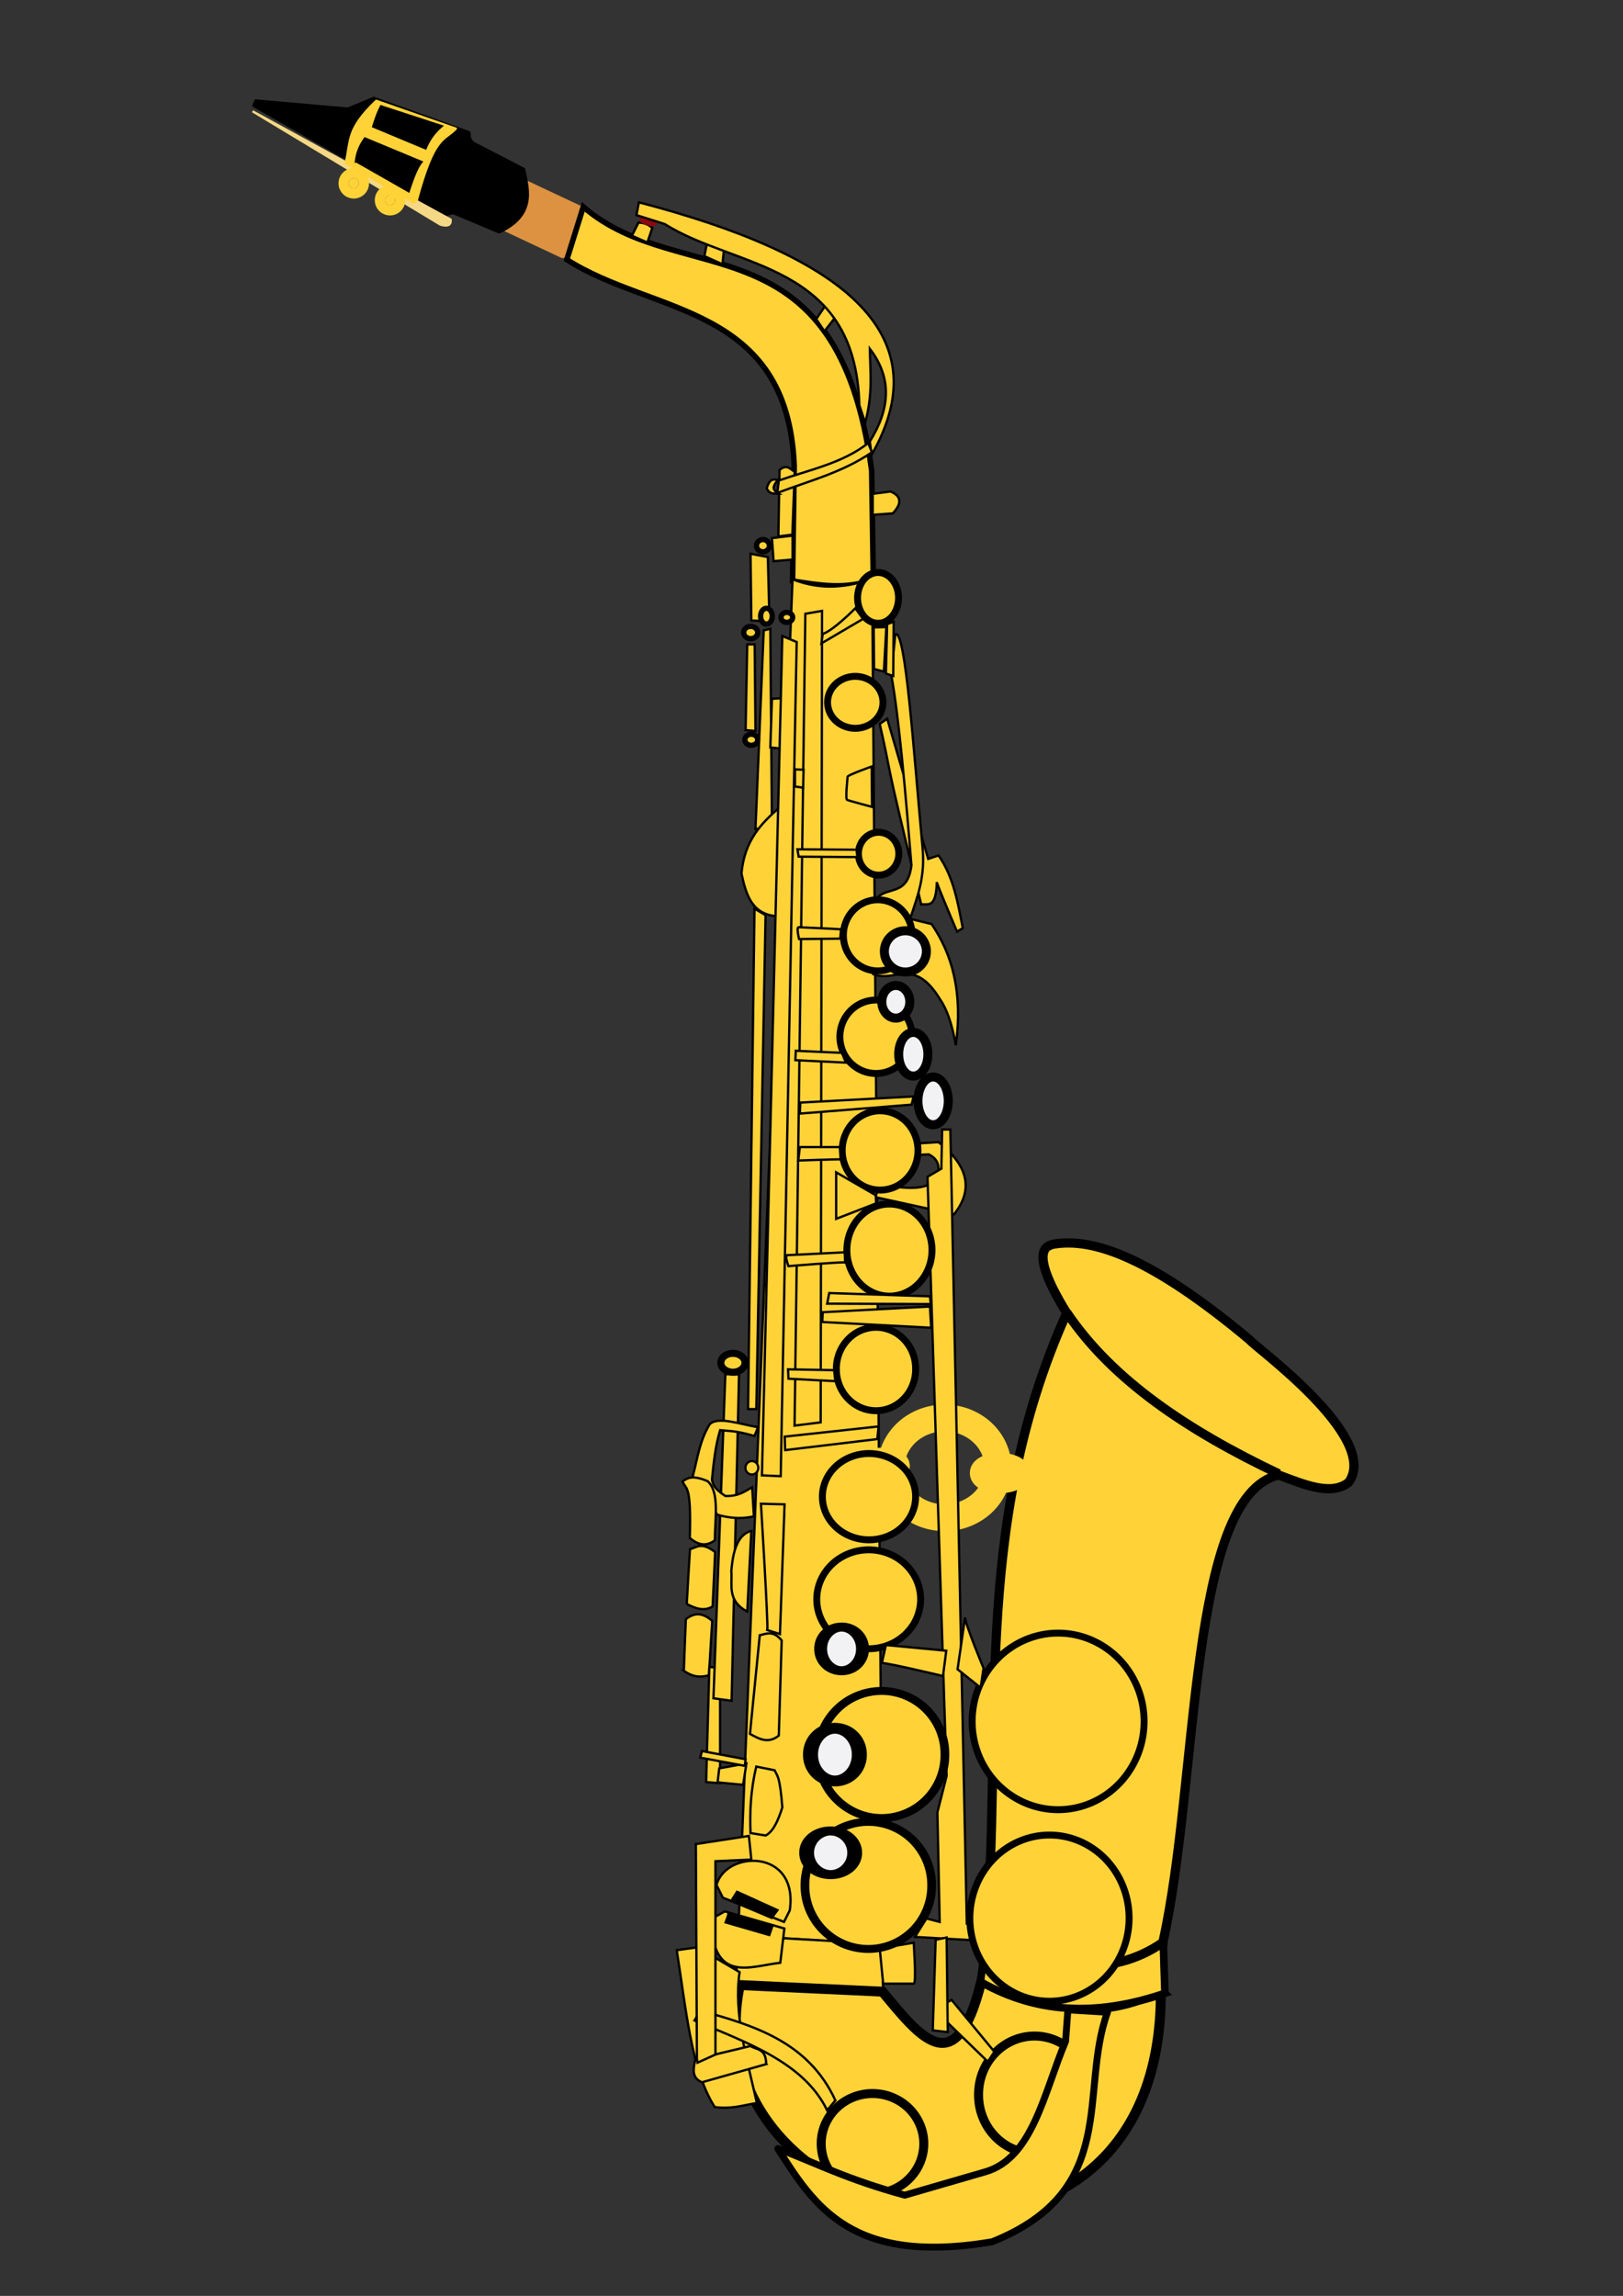 <?xml version="1.0" encoding="UTF-8"?>
<svg version="1.1" viewBox="0 0 744.09 1052.4" xmlns="http://www.w3.org/2000/svg">
<rect x="0" y="0" width="744.09" height="1052.4" fill="#333333" stroke="none"/>
<g>
<rect transform="matrix(.905 .425 -.372 .928 0 0)" x="217.52" y="-26.032" width="65.723" height="21.824" fill="#dc9241" stroke="#dc9241" stroke-linecap="round" stroke-linejoin="round" stroke-width="3.603"/>
<path d="m116.09 48.465 1.068-2.404 42.331 3.739 11.885-4.941 43.742 15.786c0.549 1.593-0.524 2.686 2.077 4.91l23.04 11.898c2.44 10.676 4.905 21.356-11.331 29.083l-21.151-8.876-3.777 0.944z" stroke="#000" stroke-linejoin="round" stroke-width="1.058px"/>
<path d="m115.78 51.014 86.116 51.934c3.328 0.999 4.918 0.26 4.721-2.266z" fill="#f5d885" stroke="#f5d885" stroke-width="1.058px"/>
<path d="m158.49 74.646c2.53-10.528 0.264-15.302 14.025-28.428l36.469 12.745c-5.367 5.75-9.697 2.52-17.88 32.675l-1.349 1.164z" fill="#ffd337" stroke="#ffd237" stroke-linejoin="round" stroke-width="1.058px"/>
<path d="m163.18 73.865 24.173 13.786c2.524-7.904 4.333-11.523 5.854-13.408l-25.873-10.764c-1.982 2.716-3.59 5.9-4.155 10.387z" stroke="#000" stroke-width="1.058px"/>
<path d="m171.11 58.001 23.984 10.009c1.424-3.43 3.439-6.773 7.365-10.198l-27.761-9.065c-0.933 1.769-1.953 3.972-3.588 9.254z" stroke="#000" stroke-width="1.058px"/>
<path transform="matrix(1.863 0 0 1.863 -61.364 -153.92)" d="m121.25 127.72a1.25 1.25 0 1 1-2.5 0 1.25 1.25 0 1 1 2.5 0z" fill="#ffd337" stroke="#ffd337" stroke-linecap="round" stroke-linejoin="round" stroke-width="5"/>
<path transform="matrix(1.863 0 0 1.863 -44.745 -146.18)" d="m121.25 127.72a1.25 1.25 0 1 1-2.5 0 1.25 1.25 0 1 1 2.5 0z" fill="#ffd337" stroke="#ffd337" stroke-linecap="round" stroke-linejoin="round" stroke-width="5"/>
<path d="m259.87 119c39.323 25.3 101.15 20.215 104.25 94.425l-0.755 52.878c12.338 1.967 24.676 4.138 37.015-0.755l-0.755-49.857c-15.556-116.91-87.494-82.287-132.2-120.86z" fill="#ffd337" stroke="#000" stroke-width="2.538"/>
<path d="m363.36 265.55-24.934 621.57 66.235 4.273-4.807-626.02c-10.989 3.587-22.512 5.574-36.493 0.186z" fill="#ffd337" stroke="#000" stroke-width="1.058px"/>
<path d="m438.22 479.1c3.282-24.327-1.724-41.748-11.104-55.522l-14.277-3.437-12.426 26.439c10.223 3.878 18.684-8.107 30.669 11.633 2.793 4.079 5.264 10.402 7.139 20.887z" fill="#ffd337" stroke="#000" stroke-width="1.058px"/>
<path d="m429.5 404.28c0 1.058 9.254 22.738 9.254 22.738l2.644-1.586c-2.276-11.512-4.064-23.163-11.104-33.313l-4.759 1.586-18.772-64.247-3.437 2.38c6.345 27.585 0.69 8.256 19.036 82.754 3.034-0.494 6.772 2.185 7.139-10.311z" fill="#ffd337" stroke="#000" stroke-width="1.058px"/>
<path d="m410.46 290.79c4.652-3.257 8.441 53.921 12.43 97.098 1.471 13.816-2.201 22.759-5.288 32.256l-15.07-8.989c5.158-4.723 13.612-0.658 15.335-14.542-2.837-34.537-5.724-67.953-9.254-87.249z" fill="#ffd337" stroke="#000" stroke-width="1.058px"/>
<path transform="matrix(1.058 0 0 1.058 6.72 -46.352)" d="m388.91 449.05a14.9 15.405 0 1 1-29.8 0 14.9 15.405 0 1 1 29.8 0z" fill="#ffd337" stroke="#000" stroke-linecap="round" stroke-linejoin="round" stroke-width="3"/>
<path d="m337.68 887.24v21.151c17.359 3.569 24.644 11.242 67.231 4.532l-0.755-21.907z" fill="#ffd337" stroke="#000" stroke-width="1.058px"/>
<path d="m339.19 909.91c-24.115 115.45 194.05 161.26 193.01 2.644-35.555 16.86-57.576 3.268-82.339-4.155-11.763 47.672-28.672 24.329-45.324 4.532z" fill="#ffd337" stroke="#000" stroke-width="4.548"/>
<path d="m534.08 913.68-0.755-23.417c-32.41 19.468-56.775 9.682-81.584 1.511l-2.266 16.619c28.202 16.011 56.403 14.845 84.605 5.288z" fill="#ffd337" stroke="#000" stroke-width="3.49"/>
<path d="m533.14 890.36c16.591-74.24 11.401-204.49 53.067-214.25 11.922 4.488 24.09 9.655 32.105 3.399 14.864-20.628-43.614-62.527-45.391-65.346-45.339-37.874-71.898-47.084-90.271-43.8-1.939 0.782-11.969 1.674 6.41 31.515-44.8 99.559-28.504 193.01-37.391 288.98 29.191 11.227 57.279 16.274 81.471-0.492z" fill="#ffd337" stroke="#000" stroke-width="4.23"/>
<path d="m489.06 601.61c20.835 31.043 55.793 54.295 97.215 73.98" fill="none" stroke="#000" stroke-width="4.23"/>
<path transform="matrix(1.058 0 0 1.058 8.322 -47.421)" d="m424.64 680.76a23.214 21.607 0 1 1-46.429 0 23.214 21.607 0 1 1 46.429 0z" fill-opacity="0" stroke="#ffd337" stroke-linecap="round" stroke-linejoin="round" stroke-width="11.6"/>
<path d="m430.27 523.54c14.285 11.289 15.745 22.3 7.104 33.091l-35.895-7.852 1.122-5.048c8.736-0.611 17.847 3.295 26.173-2.243 2.652-5.816 1.834-10.012-2.991-12.339l-19.443 0.935-0.748-5.048z" fill="#ffd337" stroke="#000" stroke-width="1.058px"/>
<path d="m435.7 517.75 7.549 364.02 3.966 0.264 0.264 7.403-28.025-1.586 5.288-8.46 6.081 1.586-1.058-50.234 4.23-16.657-8.765-274.65 6.356-3.739 0.374-17.947z" fill="#ffd337" stroke="#000" stroke-width="1.058px"/>
<path transform="matrix(1.058 0 0 1.058 8.322 -47.421)" d="m432.6 683.03a7.197 2.904 0 1 1-14.395 0 7.197 2.904 0 1 1 14.395 0z" fill-opacity="0" stroke="#ffd337" stroke-linecap="round" stroke-linejoin="round" stroke-width="11.6"/>
<path transform="matrix(1.058 0 0 1.058 8.322 -47.421)" d="m380.57 679.99a6.187 2.147 0 1 1-12.374 0 6.187 2.147 0 1 1 12.374 0z" fill-opacity="0" stroke="#ffd337" stroke-linecap="round" stroke-linejoin="round" stroke-width="11.6"/>
<path d="m322.94 117.4 2.137-10.683c1.974-1.196 3.369-4.219 7.478 1.335l-1.335 13.087z" fill="#ffd337" stroke="#000" stroke-width="1.058px"/>
<path d="m374.22 146.25 5.609-8.279c3.687-0.601 6.079 0.276 4.807 5.341l-6.677 8.546z" fill="#ffd337" stroke="#000" stroke-width="1.058px"/>
<path d="m400.12 226.37 8.146-1.068c4.775 1.979 5.548 5.189 1.068 10.015l-9.214 0.668z" fill="#ffd337" stroke="#000" stroke-width="1.058px"/>
<path d="m356.86 245.87 0.534-30.447c3.36-2.869 4.913-0.317 6.944 0.801l-1.068 28.844z" fill="#ffd337" stroke="#000" stroke-width="1.058px"/>
<path d="m289.71 108.05 3.022-6.043c3.392 0.177 4.91 1.291 6.327 2.455l-2.266 6.704z" fill="#ffd337" stroke="#000" stroke-width="1.058px"/>
<path transform="matrix(1.011 .311 -.311 1.011 66.176 -125.11)" d="m273.84 140a2.098 0.312 0 1 1-4.196 0 2.098 0.312 0 1 1 4.196 0z" fill="#ff0114" stroke="#8b0910" stroke-linecap="round" stroke-linejoin="round" stroke-width="3.9"/>
<path d="m291.79 98.604 1.133-5.854c91.263 23.848 139.07 59.184 106.67 115.73l-0.801-6.143c8.98-14.385 10.631-28.583 0-42.465 0.149 10.66 1.497 20.421-2.137 33.919l-2.671-8.012c-1.658-65.555-56.695-62.48-89.203-83.06z" fill="#ffd337" stroke="#000" stroke-width="1.058px"/>
<path d="m356.72 219.96c-1.831-0.136-3.718-1.11-5.208 3.873 1.405 2.927 3.427 2.359 5.341 2.404-1.159-0.68-2.591-2.021-2.07-3.205 0.852-2.272 1.244-1.919 1.936-3.071z" fill="#ffd337" stroke="#000" stroke-width="1.058px"/>
<path transform="matrix(1.058 0 0 1.058 5.678 -48.554)" d="m396.07 458.08a9.107 8.929 0 1 1-18.214 0 9.107 8.929 0 1 1 18.214 0z" fill="#f2f2f4" stroke="#000" stroke-linecap="round" stroke-linejoin="round" stroke-width="3.9"/>
<path transform="matrix(1.058 0 0 1.058 -3.429 -50.625)" d="m398.51 497.03a15.657 15.91 0 1 1-31.315 0 15.657 15.91 0 1 1 31.315 0z" fill="#ffd337" stroke="#000" stroke-linecap="round" stroke-linejoin="round" stroke-width="3"/>
<path transform="matrix(1.058 0 0 1.058 8.322 -47.421)" d="m386.38 478.85a6.061 7.071 0 1 1-12.122 0 6.061 7.071 0 1 1 12.122 0z" fill="#f2f2f4" stroke="#000" stroke-linecap="round" stroke-linejoin="round" stroke-width="3.9"/>
<path transform="matrix(1.058 0 0 1.058 8.055 -47.153)" d="m394.46 501.32a6.314 9.344 0 1 1-12.627 0 6.314 9.344 0 1 1 12.627 0z" fill="#f2f2f4" stroke="#000" stroke-linecap="round" stroke-linejoin="round" stroke-width="3.9"/>
<path transform="matrix(1.058 0 0 1.058 8.322 -47.421)" d="m403.05 521.78a6.566 10.354 0 1 1-13.132 0 6.566 10.354 0 1 1 13.132 0z" fill="#f2f2f4" stroke="#000" stroke-linecap="round" stroke-linejoin="round" stroke-width="3.9"/>
<path d="m350.14 288.97-3.777 91.026 7.554-0.755-0.755-91.026z" fill="#ffd337" stroke="#000" stroke-width="1.058px"/>
<path d="m357.32 370.17c-8.28 7.228-16.024 15.069-17.374 30.216 2.092 9.649 4.652 18.878 16.619 19.64z" fill="#ffd337" stroke="#000" stroke-width="1.058px"/>
<path d="m353.92 246.66 0.755 10.576 8.687-0.755v-10.953z" fill="#ffd337" stroke="#000" stroke-width="1.058px"/>
<path transform="matrix(1.058 0 0 1.058 8.322 -47.421)" d="m325.52 281.24a2.778 2.652 0 1 1-5.556 0 2.778 2.652 0 1 1 5.556 0z" fill="#ffd337" stroke="#000" stroke-linecap="round" stroke-linejoin="round" stroke-width="2.293"/>
<path d="m344.1 253.84c0 1.511 0.378 30.594 0.378 30.594l8.309 0.378-0.755-29.461z" fill="#ffd337" stroke="#000" stroke-width="1.058px"/>
<path transform="matrix(1.058 0 0 1.058 8.322 -47.421)" d="m326.78 311.79a2.525 3.409 0 1 1-5.051 0 2.525 3.409 0 1 1 5.051 0z" fill="#ffd337" stroke="#000" stroke-linecap="round" stroke-linejoin="round" stroke-width="2.293"/>
<path transform="matrix(1.058 0 0 1.058 8.322 -47.421)" d="m335.62 312.3a2.525 2.147 0 1 1-5.051 0 2.525 2.147 0 1 1 5.051 0z" fill="#ffd337" stroke="#000" stroke-linecap="round" stroke-linejoin="round" stroke-width="2.293"/>
<path transform="matrix(1.058 0 0 1.058 8.322 -47.421)" d="m320.47 365.33a2.778 2.399 0 1 1-5.556 0 2.778 2.399 0 1 1 5.556 0z" fill="#ffd337" stroke="#000" stroke-linecap="round" stroke-linejoin="round" stroke-width="2.293"/>
<path transform="matrix(1.058 0 0 1.058 8.322 -47.421)" d="m320.47 318.87a3.03 2.652 0 1 1-6.061 0 3.03 2.652 0 1 1 6.061 0z" fill="#ffd337" stroke="#000" stroke-linecap="round" stroke-linejoin="round" stroke-width="2.293"/>
<path d="m342.59 295.39-0.755 39.281 4.532 0.378-0.378-39.659z" fill="#ffd337" stroke="#000" stroke-width="1.058px"/>
<path d="m353.92 320.32 6.799-0.378-0.755 23.418-6.799-0.755z" fill="#ffd337" stroke="#000" stroke-width="1.058px"/>
<path d="m345.91 416.53-2.94 229.37h3.777l4.237-226.43z" fill="#ffd337" stroke="#000" stroke-width="1.058px"/>
<path d="m313.5 765.81c0-0.944 0.944-23.606 0.944-23.606 3.243-2.499 6.849-3.728 12.086 0.755l-1.511 24.928c-3.84 1.193-7.68 0.755-11.52-2.077z" fill="#ffd337" stroke="#000" stroke-width="1.058px"/>
<path d="m330.15 817.41-6.41-0.534 1.476-52.759 4.91 0.378z" fill="#ffd337" stroke="#000" stroke-width="1.058px"/>
<path d="m332.55 629.92-5.449 148.55 8.309 1.133 3.399-149.57z" fill="#ffd337" stroke="#000" stroke-width="1.058px"/>
<path d="m314.83 735.22c0-0.755 1.511-25.117 1.511-25.117 3.151-0.741 5.085-3.567 11.52 1.322l-1.133 24.928c-3.966 2.431-7.932 0.904-11.898-1.133z" fill="#ffd337" stroke="#000" stroke-width="1.058px"/>
<path d="m317.6 676.66c2.219-7.923 2.95-15.846 7.745-23.77 3.654-3.823 13.912-0.099 22.167 1.335l-1.603 4.006c-8.966-2.576-11.378-2.177-15.757-2.671-2.157 7.112-2.978 14.892-3.739 22.701 0.45 2.036 0.833 4.053 6.143 7.478 6.099 0.168 8.897-2.14 12.285-4.006l0.801 13.354c-6.427 1.37-11.816 0.663-16.826-0.801z" fill="#ffd337" stroke="#000" stroke-width="1.058px"/>
<path d="m316.26 704.97c0.71-25.038-1.718-21.842-3.338-25.906 2.215-1.543 4.406-3.107 11.484-0.134 5.617 5.062 3.329 17.098 3.338 27.108-3.225 2.359-6.842 2.952-11.484-1.068z" fill="#ffd337" stroke="#000" stroke-width="1.058px"/>
<path transform="matrix(1.625 0 0 1.625 -167.72 -408.5)" d="m313.4 635.8a3.409 2.652 0 1 1-6.819 0 3.409 2.652 0 1 1 6.819 0z" fill="#ffd337" stroke="#000" stroke-linecap="round" stroke-linejoin="round" stroke-width="1.986"/>
<path transform="matrix(1.058 0 0 1.058 8.322 -47.421)" d="m320.72 680.75a2.778 2.904 0 1 1-5.556 0 2.778 2.904 0 1 1 5.556 0z" fill="#ffd337" stroke="#000" stroke-linecap="round" stroke-linejoin="round" stroke-width=".969"/>
<path d="m340.7 818.13-11.709-1.133 0.755-6.421 12.464-2.266z" fill="#ffd337" stroke="#000" stroke-width="1.058px"/>
<path d="m341.83 806.42-20.018-3.777-0.755 3.022 20.396 3.777z" fill="#ffd337" stroke="#000" stroke-width="1.058px"/>
<path transform="matrix(1.058 0 0 1.058 8.322 -47.421)" d="m392.44 973.57a22.223 21.718 0 1 1-44.447 0 22.223 21.718 0 1 1 44.447 0z" fill="#ffd337" stroke="#000" stroke-linecap="round" stroke-linejoin="round" stroke-width="3.9"/>
<path transform="matrix(1.058 0 0 1.058 8.322 -47.421)" d="m464.67 952.36a24.244 25.254 0 1 1-48.487 0 24.244 25.254 0 1 1 48.487 0z" fill="#ffd337" stroke="#000" stroke-linecap="round" stroke-linejoin="round" stroke-width="3.9"/>
<path d="m356.59 984.86c17.066 26.708 33.964 53.549 98.284 42.732 58.912-23.608 39.633-68.935 52.881-105.23l-18.161-1.068-1.068 14.422c-9.891 23.4-15.067 53.611-36.856 59.825l-36.856 10.683c-26.18-7.122-39.698-14.244-58.222-21.366z" fill="#ffd337" stroke="#000" stroke-linejoin="round" stroke-width="3.173"/>
<path d="m319.77 892.61-9.518 1.322c4.223 26.203 6.575 55.025 17.45 71.914 8.067 1.016 13.153-0.948 19.301-1.851-4.582-20.358-10.735-41.002-7.932-60.017z" fill="#ffd337" stroke="#000" stroke-width="1.058px"/>
<path d="m379.22 967.32c-10.681-21.942-36.538-30.876-60.81-41.169l2.644-4.532c25.085 6.897 49.684 14.541 61.943 41.169z" fill="#ffd337" stroke="#000" stroke-width="1.058px"/>
<path d="m452.88 945.03-24.551-23.795 7.932-4.532 19.64 23.795z" fill="#ffd337" stroke="#000" stroke-width="1.058px"/>
<path d="m351.27 946.17-29.461 8.309c-5.04-2.181-3.841-6.441-3.022-10.576l25.306-6.043c2.829 1.896 7.1 0.908 7.176 8.309z" fill="#ffd337" stroke="#000" stroke-width="1.058px"/>
<path d="m418.92 890.49c0 1.058 1.322 18.772 0 18.772h-14.013l-1.586-16.128z" fill="#ffd337" stroke="#000" stroke-width="1.058px"/>
<path transform="matrix(1.333 0 0 1.209 117.68 -196.07)" d="m232.14 877.01a21.786 23.929 0 1 1-43.571 0 21.786 23.929 0 1 1 43.571 0z" fill="#ffd337" stroke="#000" stroke-linecap="round" stroke-linejoin="round" stroke-width="3"/>
<path transform="matrix(1.742 0 0 1.058 -295.32 318.88)" d="m394.46 501.32a6.314 9.344 0 1 1-12.627 0 6.314 9.344 0 1 1 12.627 0z" fill="#f2f2f4" stroke="#000" stroke-linecap="round" stroke-linejoin="round" stroke-width="3.9"/>
<path transform="matrix(1.333 0 0 1.209 123.77 -256.08)" d="m232.14 877.01a21.786 23.929 0 1 1-43.571 0 21.786 23.929 0 1 1 43.571 0z" fill="#ffd337" stroke="#000" stroke-linecap="round" stroke-linejoin="round" stroke-width="3"/>
<path transform="matrix(1.771 0 0 1.276 -304.62 164.61)" d="m394.46 501.32a6.314 9.344 0 1 1-12.627 0 6.314 9.344 0 1 1 12.627 0z" fill="#f2f2f4" stroke="#000" stroke-linecap="round" stroke-linejoin="round" stroke-width="3.9"/>
<path transform="matrix(1.058 0 0 1.058 20.031 -42.888)" d="m380 733.43a22.5 21.429 0 1 1-45 0 22.5 21.429 0 1 1 45 0z" fill="#ffd337" stroke="#000" stroke-linecap="round" stroke-linejoin="round" stroke-width="3"/>
<path transform="matrix(1.517 0 0 1.058 -202.98 225.43)" d="m394.46 501.32a6.314 9.344 0 1 1-12.627 0 6.314 9.344 0 1 1 12.627 0z" fill="#f2f2f4" stroke="#000" stroke-linecap="round" stroke-linejoin="round" stroke-width="3.9"/>
<path transform="matrix(1.058 0 0 1.058 4.583 -49.023)" d="m392.44 694.77a20.203 18.688 0 1 1-40.406 0 20.203 18.688 0 1 1 40.406 0z" fill="#ffd337" stroke="#000" stroke-linecap="round" stroke-linejoin="round" stroke-width="3"/>
<path transform="matrix(1.058 0 0 1.058 5.651 -52.228)" d="m391.43 642.49a17.173 17.93 0 1 1-34.345 0 17.173 17.93 0 1 1 34.345 0z" fill="#ffd337" stroke="#000" stroke-linecap="round" stroke-linejoin="round" stroke-width="3"/>
<path transform="matrix(1.058 0 0 1.058 3.515 -45.818)" d="m400.53 584.91a18.435 19.951 0 1 1-36.871 0 18.435 19.951 0 1 1 36.871 0z" fill="#ffd337" stroke="#000" stroke-linecap="round" stroke-linejoin="round" stroke-width="3"/>
<path transform="matrix(1.058 0 0 1.058 9.39 -47.421)" d="m388.91 543.25a16.415 17.173 0 1 1-32.83 0 16.415 17.173 0 1 1 32.83 0z" fill="#ffd337" stroke="#000" stroke-linecap="round" stroke-linejoin="round" stroke-width="3"/>
<path transform="matrix(1.058 0 0 1.058 7.387 -48.355)" d="m382.5 415.58a8.75 9.286 0 1 1-17.5 0 8.75 9.286 0 1 1 17.5 0z" fill="#ffd337" stroke="#000" stroke-linecap="round" stroke-linejoin="round" stroke-width="3"/>
<path transform="matrix(1.058 0 0 1.058 7.793 -48.478)" d="m375.25 350.11a12 11.25 0 1 1-24 0 12 11.25 0 1 1 24 0z" fill="#ffd337" stroke="#000" stroke-linecap="round" stroke-linejoin="round" stroke-width="3"/>
<path transform="matrix(1.058 0 0 1.058 8.586 -47.421)" d="m381.25 303.86a8.875 11 0 1 1-17.75 0 8.875 11 0 1 1 17.75 0z" fill="#ffd337" stroke="#000" stroke-linecap="round" stroke-linejoin="round" stroke-width="3"/>
<path d="m400.74 306.68 4.487 1.122 1.122-20.378-5.795 0.187z" fill="#ffd337" stroke="#000" stroke-width="1.058px"/>
<path d="m409.71 284.99c0 0.748-0.187 24.865-0.187 24.865l-3.365-1.122 0.561-22.621z" fill="#ffd337" stroke="#000" stroke-width="1.058px"/>
<path transform="matrix(1.058 0 0 1.058 262.67 -50.064)" d="m241 878.36a34.5 36 0 1 1-69 0 34.5 36 0 1 1 69 0z" fill="#ffd337" stroke="#000" stroke-linecap="round" stroke-linejoin="round" stroke-width="3"/>
<path transform="matrix(1.058 0 0 1.058 247.33 -77.032)" d="m262 818.61a37.25 38.25 0 1 1-74.5 0 37.25 38.25 0 1 1 74.5 0z" fill="#ffd337" stroke="#000" stroke-linecap="round" stroke-linejoin="round" stroke-width="3"/>
<path d="m369.22 281.34-4.936 372.14 11.965-1.496 0.638-371.97z" fill="#ffd337" stroke="#000" stroke-width="1.058px"/>
<path d="m365.25 294.29-7.326 382.37-8.6-0.374 9.348-384.75z" fill="#ffd337" stroke="#000" stroke-width="1.058px"/>
<path d="m377.18 290.6c5.048-1.683 14.956-11.778 14.956-11.778l3.552 4.861-19.069 11.217z" fill="#ffd337" stroke="#000" stroke-width="1.058px"/>
<path d="m368.21 361.08-3.739-0.561v-7.852l3.926 0.187z" fill="#ffd337" stroke="#000" stroke-width="1.058px"/>
<path d="m399.61 351.36s-11.03 3.926-11.03 4.674c0 0.748-1.122 10.282-0.187 10.656 0.935 0.374 11.404 3.178 11.404 3.178z" fill="#ffd337" stroke="#000" stroke-width="1.058px"/>
<path d="m392.7 389.5c-0.935 0-27.108-0.187-27.108-0.187l0.561 3.365 26.921 0.187z" fill="#ffd337" stroke="#000" stroke-width="1.058px"/>
<path d="m385.22 430.25c-1.309 0-18.882 0.187-18.882 0.187s-1.309-5.422-0.187-5.422c1.122 0 19.443 0.935 19.443 0.935z" fill="#ffd337" stroke="#000" stroke-width="1.058px"/>
<path d="m387.84 487.09-23.182-1.122 0.187-4.3 21.126 0.935z" fill="#ffd337" stroke="#000" stroke-width="1.058px"/>
<path d="m417.94 506.34-51.225 4.113 0.187-5.048 51.973-2.804z" fill="#ffd337" stroke="#000" stroke-width="1.058px"/>
<path d="m385.41 531.4c-2.804 0-19.443 0.561-19.443 0.561l0.748-6.169h18.321z" fill="#ffd337" stroke="#000" stroke-width="1.058px"/>
<path d="m387.46 578.7c-1.496-0.374-25.986 1.683-25.986 1.683s-1.869-5.048-0.561-5.048 26.36-1.309 26.36-1.309z" fill="#ffd337" stroke="#000" stroke-width="1.058px"/>
<path d="m383.35 537.38v21.313l18.321-7.104-0.187-3.739z" fill="#ffd337" stroke="#000" stroke-width="1.058px"/>
<path d="m426.72 597.76-47.486-0.187 0.935-4.861 46.177 1.496z" fill="#ffd337" stroke="#000" stroke-width="1.058px"/>
<path d="m377.18 601.5 49.169-2.617 0.561 9.722-49.916-2.617z" fill="#ffd337" stroke="#000" stroke-width="1.058px"/>
<path d="m382.98 633.1-21.5-1.122-0.187-4.3 21.126 0.374z" fill="#ffd337" stroke="#000" stroke-width="1.058px"/>
<path d="m359.96 664.7 42.269-5.058 0.561-5.795-42.999 4.674z" fill="#ffd337" stroke="#000" stroke-width="1.058px"/>
<path d="m343.83 794.78c4.181 2.295 8.351 4.683 13.22 0.793l1.322-43.625c-3.833-4.668-6.891-3.13-10.047-2.38z" fill="#ffd337" stroke="#000" stroke-width="1.058px"/>
<path d="m355.12 811.45c1.184 2.699 2.368 2.068 3.552 17.013-1.933 6.165-4.245 11.196-7.665 12.9l-6.917-1.122c-0.401-9.521 0.041-19.463 2.617-30.473z" fill="#ffd337" stroke="#000" stroke-width="1.058px"/>
<path d="m351.77 747.19c0.529-2.115-2.908-57.902-2.908-57.902l10.84 0.264-2.115 59.488z" fill="#ffd337" stroke="#000" stroke-width="1.058px"/>
<path d="m328.5 864.05c4.16-15.934 37.721-16.912 33.578 11.633l-2.644 5.288-28.025-11.104z" fill="#ffd337" stroke="#000" stroke-width="1.058px"/>
<path d="m325.95 879.69 6.356-3.552 27.295 7.852-1.869 15.704c-14.101 1.599-30.981 9.748-31.782-20.004z" fill="#ffd337" stroke="#000" stroke-width="1.058px"/>
<path d="m333.99 877.07c0 0.748-1.309 4.113-1.309 4.113l20.004 5.795 1.496-4.3z" stroke="#000" stroke-width="1.058px"/>
<path d="m335.3 871.28 2.617-4.113 18.508 8.413-2.617 3.552z" stroke="#000" stroke-width="1.058px"/>
<path d="m319.51 943.9-0.473-98.61 24.304-3.739 1.122 10.843-16.452 0.748v88.616l-8.226 3.739z" fill="#ffd337" stroke="#000" stroke-width="1.058px"/>
<path d="m404.29 762.28c2.991 0 28.043 5.982 28.043 5.982l1.496-11.591-27.669-2.617z" fill="#ffd337" stroke="#000" stroke-width="1.058px"/>
<path d="m442.45 741.38c0 2.908 8.46 23.266 8.46 23.266l-1.322 8.989-10.576-8.46z" fill="#ffd337" stroke="#000" stroke-width="1.058px"/>
<path d="m434.52 931.47c0-1.851-0.529-43.36-0.529-43.36l-5.023 1.058-1.322 41.509z" fill="#ffd337" stroke="#000" stroke-width="1.058px"/>
<path d="m399.75 207.31c-13.659 9.348-29.051 13.189-43.36 18.64l0.661-5.684c14.151-4.93 29.432-8.025 40.981-17.185z" fill="#ffd337" stroke="#000" stroke-width="1.058px"/>
<path d="m342.59 738.73c-9.371-5.074-6.765-12.038-7.291-18.508 0.714-9.572 2.986-16.878 9.161-18.508z" fill="#ffd337" stroke="#000" stroke-width="1.058px"/>
</g>
</svg>
